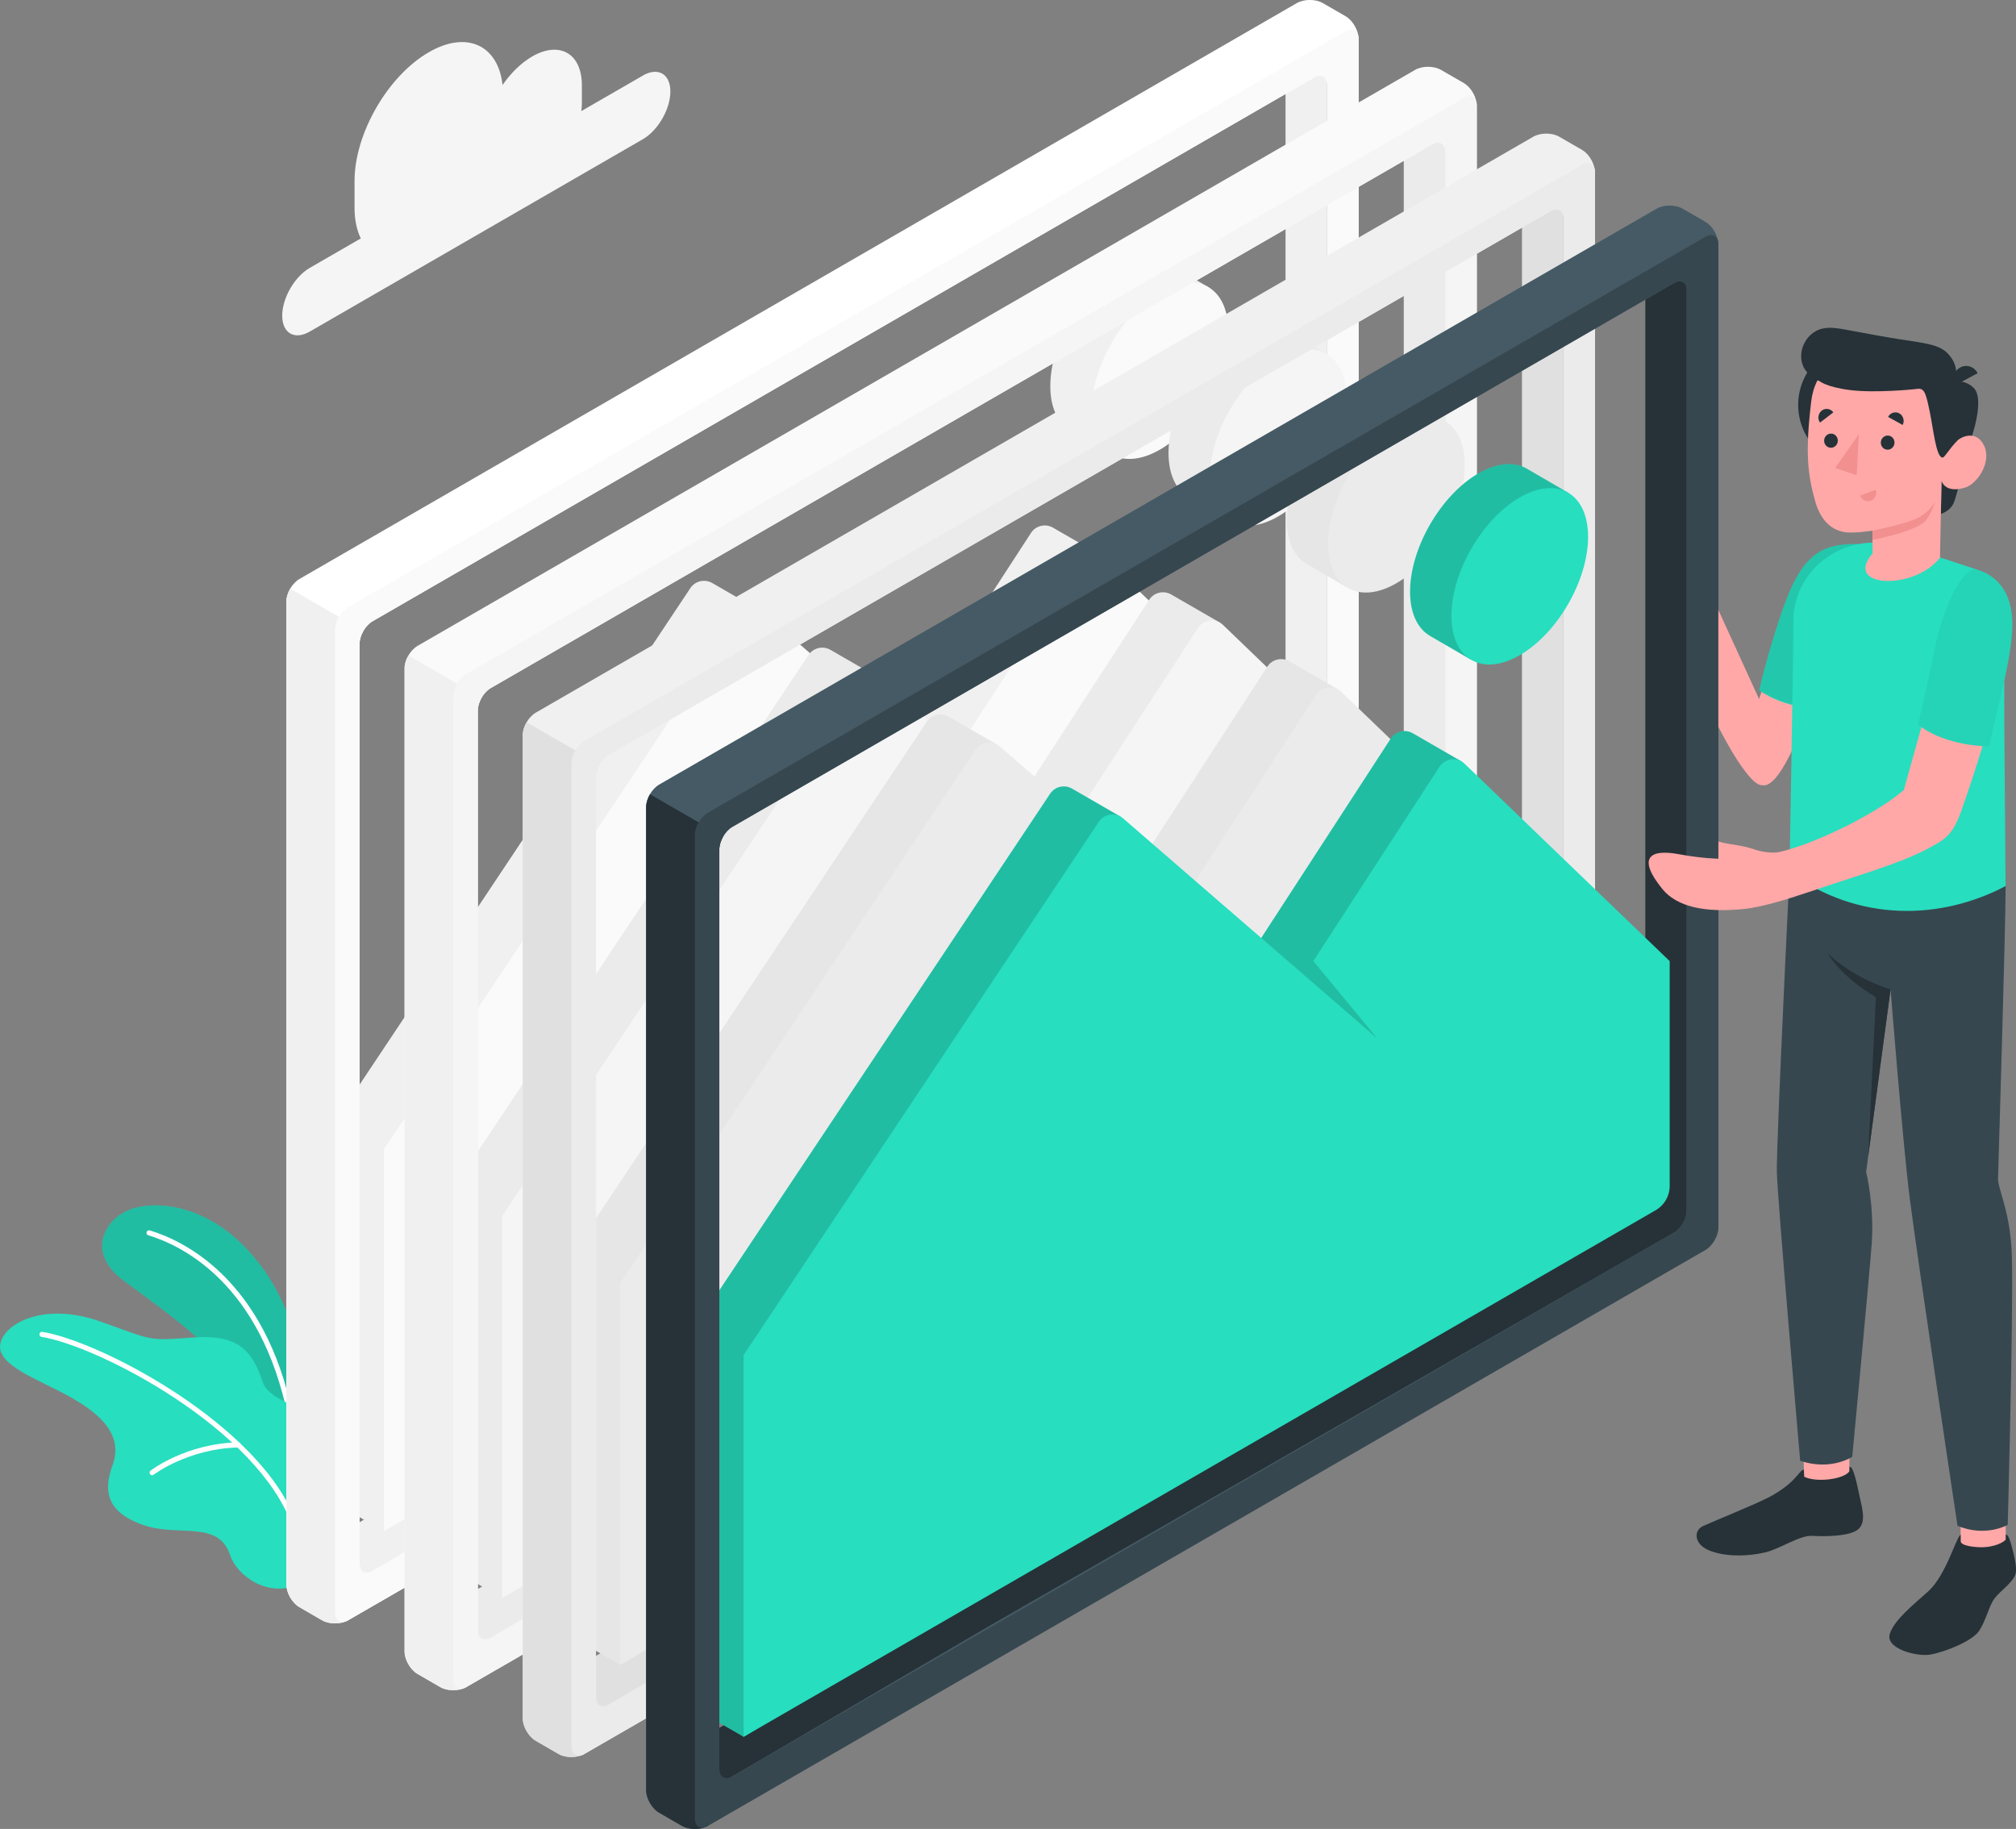 <svg xmlns="http://www.w3.org/2000/svg" id="Layer_2" viewBox="0 0 392.24 355.83"><rect x="0" y="0" width="392.24" height="355.83" fill="#808080" stroke="none"/><g id="Plant"><g id="Plants"><path d="M60.04,279.95s.96-19.17-8.56-32.7c-9.51-13.53-21.54-13.81-26.34-11.88-4.81,1.93-8.49,8.34-1.02,13.84,7.46,5.51,23.39,16.6,25.4,25.41l10.52,5.34Z" fill="#27debf" stroke-width="0"></path><path d="M60.04,279.95s.96-19.17-8.56-32.7c-9.51-13.53-21.54-13.81-26.34-11.88-4.81,1.93-8.49,8.34-1.02,13.84,7.46,5.51,23.39,16.6,25.4,25.41l10.52,5.34Z" fill="#000" opacity=".15" stroke-width="0"></path><path d="M56.54,276.14c-.23,0-.44-.16-.49-.4-5.3-26.16-20.79-33.48-27.2-35.41-.26-.08-.41-.36-.33-.62.08-.26.36-.41.62-.33,6.58,1.99,22.48,9.48,27.89,36.17.05.27-.12.53-.39.59-.03,0-.07,0-.1,0Z" fill="#fff" stroke-width="0"></path><path d="M51.12,268.89c-2.12-6.33-4.89-9.33-13.71-8.67-8.82.67-7.51.56-17.93-3.13-10.42-3.69-18.2.02-19.35,4.06-1.25,4.38,7.27,7.13,13.5,10.62,6.23,3.48,10.35,7.58,8.27,13.29-1.78,4.89-1.33,9.2,6.23,11.72,6.71,2.24,14.39-1.06,16.63,5.76,1.27,3.89,7.31,8.55,13.53,5.6,11.13-9.34,9.39-22.1,3.59-30.94-2.55-3.89-9.49-4.51-10.76-8.31Z" fill="#27debf" stroke-width="0"></path><path d="M57.3,297.16c-.21,0-.4-.13-.47-.33-6.56-18.68-37.45-34.89-48.74-36.73-.27-.04-.46-.3-.41-.57.04-.27.3-.46.57-.41,11.46,1.87,42.84,18.36,49.52,37.38.09.26-.05.55-.31.64-.05.02-.11.03-.17.03Z" fill="#fff" stroke-width="0"></path><path d="M29.6,287.01c-.15,0-.3-.07-.4-.19-.17-.22-.13-.53.09-.7.28-.21,6.93-5.26,17.03-5.51.28.01.51.21.51.49,0,.28-.21.51-.49.51-9.76.24-16.38,5.25-16.44,5.3-.09.07-.2.1-.3.1Z" fill="#fff" stroke-width="0"></path></g></g><g id="Photos"><g id="Photo"><polygon points="250.12 10.09 250.12 192.13 65.2 298.9 69.37 307.44 250.12 203.08 258.2 203.83 258.2 10.88 250.12 10.09" fill="#f0f0f0" stroke-width="0"></polygon><path d="M212.96,110.31l1.51-2.11-9.56-5.52h0s-.07-.04-.07-.04h0c-1.43-.8-3.31-.41-4.25,1.05l-26.34,40.55-27.29-23.63,1.13-1.69-9.46-5.46h0c-1.43-.86-3.35-.49-4.31.96l-69.11,103.74v74.27s9.48,5.48,9.48,5.48l170.69-104.02v-52.37s-32.42-31.19-32.42-31.19Z" fill="#f0f0f0" stroke-width="0"></path><path d="M74.68,297.9v-74.27s69.11-103.74,69.11-103.74c1.07-1.6,3.3-1.91,4.76-.64l35.19,30.47,26.34-40.55c1.09-1.68,3.45-1.96,4.9-.56l39.88,38.38v43.76c0,1.94-1.04,3.73-2.72,4.7l-177.46,102.45Z" fill="#fafafa" stroke-width="0"></path><polygon points="183.73 149.71 197.96 162.03 185.51 146.97 183.73 149.71" fill="#f0f0f0" stroke-width="0"></polygon><path d="M264.31,7.13c-.01-.11-.03-.22-.06-.32-.26-1.44-1.26-2.96-2.44-3.65l-4.44-2.56c-1.39-.81-3.65-.81-5.05,0L58.25,112.65c-.7.41-1.33,1.1-1.8,1.89-.46.79-.74,1.68-.74,2.49v191.27c0,1.61,1.13,3.57,2.53,4.38l4.42,2.56c1.21.7,3.09.79,4.47.27.06-.02.12-.05.18-.07.13-.05.27-.12.41-.2l56.16-32.41,137.93-79.64c1.39-.81,2.52-2.77,2.52-4.38V7.54c0-.14-.01-.28-.02-.41ZM258.2,195.44c0,1.61-1.13,3.57-2.53,4.38l-133.28,76.56-49.91,29.23c-1.39.81-2.52.15-2.52-1.46V125.25c0-.81.28-1.69.74-2.49s1.09-1.49,1.79-1.89L255.67,15.08c1.4-.82,2.53-.16,2.53,1.46v178.9Z" fill="#fff" stroke-width="0"></path><path d="M67.73,315.23c-.14.08-.28.15-.41.2-.06.02-.12.05-.18.07-1.38.53-3.26.43-4.47-.27l-4.42-2.56c-1.4-.81-2.53-2.77-2.53-4.38V117.03c0-.81.28-1.69.74-2.49,2.78,1.6,5.99,3.46,9.48,5.47,1.54.89,3.13,1.8,4.75,2.74-.46.79-.74,1.68-.74,2.49v178.9c0,1.61,1.13,2.26,2.52,1.46l-4.74,9.62Z" fill="#f0f0f0" stroke-width="0"></path><path d="M264.31,7.13c-.01-.11-.03-.22-.06-.32-.3-1.06-1.28-1.41-2.44-.74L67.73,118.14c-.7.4-1.33,1.1-1.8,1.88-.46.79-.74,1.69-.74,2.5v191.25c.01,1.38.84,2.05,1.95,1.73.06-.02.12-.05.18-.07.13-.05.27-.12.41-.2l194.09-112.05c1.39-.81,2.52-2.77,2.52-4.38V7.54c0-.14-.01-.28-.02-.41ZM258.2,195.44c0,1.61-1.13,3.57-2.53,4.38l-183.2,105.79c-1.39.81-2.52.15-2.52-1.46V125.25c0-.81.28-1.69.74-2.49s1.09-1.49,1.79-1.89L255.67,15.08c1.4-.82,2.53-.16,2.53,1.46v178.9Z" fill="#fafafa" stroke-width="0"></path><path d="M230.45,64.08l4.79-8.14-8.21-4.78h0s0,0,0,0h0c-2.4-1.38-5.72-1.18-9.39.94-7.34,4.24-13.29,14.55-13.29,23.02,0,4.18,1.45,7.13,3.8,8.54h0s.07.05.07.05c.02,0,.03.02.05.03l7.9,4.59,4.58-7.77c4.71-4.02,8.44-10.37,9.71-16.48Z" fill="#f0f0f0" stroke-width="0"></path><path d="M225.69,56.78c7.34-4.24,13.29-.8,13.29,7.67,0,8.48-5.95,18.78-13.29,23.02-7.34,4.24-13.29.8-13.29-7.67,0-8.48,5.95-18.78,13.29-23.02Z" fill="#fafafa" stroke-width="0"></path></g><g id="Photo-2"><polygon points="273.12 23.09 273.12 205.13 88.2 311.9 92.37 320.44 273.12 216.08 281.2 216.83 281.2 23.88 273.12 23.09" fill="#ebebeb" stroke-width="0"></polygon><path d="M235.96,123.31l1.51-2.11-9.56-5.52h0s-.07-.04-.07-.04h0c-1.43-.8-3.31-.41-4.25,1.05l-26.34,40.55-27.29-23.63,1.13-1.69-9.46-5.46h0c-1.43-.86-3.35-.49-4.31.96l-69.11,103.74v74.27s9.48,5.48,9.48,5.48l170.69-104.02v-52.37s-32.42-31.19-32.42-31.19Z" fill="#ebebeb" stroke-width="0"></path><path d="M97.68,310.9v-74.27s69.11-103.74,69.11-103.74c1.07-1.6,3.3-1.91,4.76-.64l35.19,30.47,26.34-40.55c1.09-1.68,3.45-1.96,4.9-.56l39.88,38.38v43.76c0,1.94-1.04,3.73-2.72,4.7l-177.46,102.45Z" fill="#f5f5f5" stroke-width="0"></path><polygon points="206.73 162.71 220.96 175.03 208.51 159.97 206.73 162.71" fill="#ebebeb" stroke-width="0"></polygon><path d="M287.31,20.13c-.01-.11-.03-.22-.06-.32-.26-1.44-1.26-2.96-2.44-3.65l-4.44-2.56c-1.39-.81-3.65-.81-5.05,0L81.25,125.65c-.7.41-1.33,1.1-1.8,1.89-.46.79-.74,1.68-.74,2.49v191.27c0,1.61,1.13,3.57,2.53,4.38l4.42,2.56c1.21.7,3.09.79,4.47.27.06-.02.12-.05.18-.07.13-.05.27-.12.41-.2l56.16-32.41,137.93-79.64c1.39-.81,2.52-2.77,2.52-4.38V20.54c0-.14-.01-.28-.02-.41ZM281.2,208.44c0,1.61-1.13,3.57-2.53,4.38l-133.28,76.56-49.91,29.23c-1.39.81-2.52.15-2.52-1.46v-178.9c0-.81.28-1.69.74-2.49s1.09-1.49,1.79-1.89L278.67,28.08c1.4-.82,2.53-.16,2.53,1.46v178.9Z" fill="#fafafa" stroke-width="0"></path><path d="M90.73,328.23c-.14.08-.28.15-.41.2-.06.02-.12.05-.18.07-1.38.53-3.26.43-4.47-.27l-4.42-2.56c-1.4-.81-2.53-2.77-2.53-4.38v-191.27c0-.81.28-1.69.74-2.49,2.78,1.6,5.99,3.46,9.48,5.47,1.54.89,3.13,1.8,4.75,2.74-.46.79-.74,1.68-.74,2.49v178.9c0,1.61,1.13,2.26,2.52,1.46l-4.74,9.62Z" fill="#f0f0f0" stroke-width="0"></path><path d="M287.31,20.13c-.01-.11-.03-.22-.06-.32-.3-1.06-1.28-1.41-2.44-.74l-194.09,112.06c-.7.4-1.33,1.1-1.8,1.88-.46.79-.74,1.69-.74,2.5v191.25c.01,1.38.84,2.05,1.95,1.73.06-.02.12-.05.18-.07.13-.05.27-.12.41-.2l194.09-112.05c1.39-.81,2.52-2.77,2.52-4.38V20.54c0-.14-.01-.28-.02-.41ZM281.2,208.44c0,1.61-1.13,3.57-2.53,4.38l-183.2,105.79c-1.39.81-2.52.15-2.52-1.46v-178.9c0-.81.28-1.69.74-2.49s1.09-1.49,1.79-1.89L278.67,28.08c1.4-.82,2.53-.16,2.53,1.46v178.9Z" fill="#f5f5f5" stroke-width="0"></path><path d="M253.45,77.08l4.79-8.14-8.21-4.78h0s0,0,0,0h0c-2.4-1.38-5.72-1.18-9.39.94-7.34,4.24-13.29,14.55-13.29,23.02,0,4.18,1.45,7.13,3.8,8.54h0s.07.05.07.05c.02,0,.03.02.05.03l7.9,4.59,4.58-7.77c4.71-4.02,8.44-10.37,9.71-16.48Z" fill="#ebebeb" stroke-width="0"></path><path d="M248.69,69.78c7.34-4.24,13.29-.8,13.29,7.67,0,8.48-5.95,18.78-13.29,23.02-7.34,4.24-13.29.8-13.29-7.67,0-8.48,5.95-18.78,13.29-23.02Z" fill="#f5f5f5" stroke-width="0"></path></g><g id="Photo-3"><polygon points="296.12 36.09 296.12 218.13 111.2 324.9 115.37 333.44 296.12 229.08 304.2 229.83 304.2 36.88 296.12 36.09" fill="#e0e0e0" stroke-width="0"></polygon><path d="M258.96,136.31l1.51-2.11-9.56-5.52h0s-.07-.04-.07-.04h0c-1.43-.8-3.31-.41-4.25,1.05l-26.34,40.55-27.29-23.63,1.13-1.69-9.46-5.46h0c-1.43-.86-3.35-.49-4.31.96l-69.11,103.74v74.27s9.48,5.48,9.48,5.48l170.69-104.02v-52.37s-32.42-31.19-32.42-31.19Z" fill="#e6e6e6" stroke-width="0"></path><path d="M120.68,323.9v-74.27s69.11-103.74,69.11-103.74c1.07-1.6,3.3-1.91,4.76-.64l35.19,30.47,26.34-40.55c1.09-1.68,3.45-1.96,4.9-.56l39.88,38.38v43.76c0,1.94-1.04,3.73-2.72,4.7l-177.46,102.45Z" fill="#ebebeb" stroke-width="0"></path><polygon points="229.73 175.71 243.96 188.03 231.51 172.97 229.73 175.71" fill="#e6e6e6" stroke-width="0"></polygon><path d="M310.31,33.13c-.01-.11-.03-.22-.06-.32-.26-1.44-1.26-2.96-2.44-3.65l-4.44-2.56c-1.39-.81-3.65-.81-5.05,0l-194.08,112.05c-.7.41-1.33,1.1-1.8,1.89-.46.79-.74,1.68-.74,2.49v191.27c0,1.61,1.13,3.57,2.53,4.38l4.42,2.56c1.21.7,3.09.79,4.47.27.06-.02.12-.05.18-.07.13-.05.27-.12.41-.2l56.16-32.41,137.93-79.64c1.39-.81,2.52-2.77,2.52-4.38V33.54c0-.14-.01-.28-.02-.41ZM304.2,221.44c0,1.61-1.13,3.57-2.53,4.38l-133.28,76.56-49.91,29.23c-1.39.81-2.52.15-2.52-1.46v-178.9c0-.81.28-1.69.74-2.49s1.09-1.49,1.79-1.89l183.2-105.79c1.4-.82,2.53-.16,2.53,1.46v178.9Z" fill="#f0f0f0" stroke-width="0"></path><path d="M113.73,341.23c-.14.08-.28.15-.41.2-.06.02-.12.05-.18.07-1.38.53-3.26.43-4.47-.27l-4.42-2.56c-1.4-.81-2.53-2.77-2.53-4.38v-191.27c0-.81.28-1.69.74-2.49,2.78,1.6,5.99,3.46,9.48,5.47,1.54.89,3.13,1.8,4.75,2.74-.46.79-.74,1.68-.74,2.49v178.9c0,1.61,1.13,2.26,2.52,1.46l-4.74,9.62Z" fill="#e0e0e0" stroke-width="0"></path><path d="M310.31,33.13c-.01-.11-.03-.22-.06-.32-.3-1.06-1.28-1.41-2.44-.74l-194.09,112.06c-.7.4-1.33,1.1-1.8,1.88-.46.79-.74,1.69-.74,2.5v191.25c.01,1.38.84,2.05,1.95,1.73.06-.02.12-.05.18-.07.13-.05.27-.12.41-.2l194.09-112.05c1.39-.81,2.52-2.77,2.52-4.38V33.54c0-.14-.01-.28-.02-.41ZM304.2,221.44c0,1.61-1.13,3.57-2.53,4.38l-183.2,105.79c-1.39.81-2.52.15-2.52-1.46v-178.9c0-.81.28-1.69.74-2.49s1.09-1.49,1.79-1.89l183.2-105.79c1.4-.82,2.53-.16,2.53,1.46v178.9Z" fill="#ebebeb" stroke-width="0"></path><path d="M276.45,90.08l4.79-8.14-8.21-4.78h0s0,0,0,0h0c-2.4-1.38-5.72-1.18-9.39.94-7.34,4.24-13.29,14.55-13.29,23.02,0,4.18,1.45,7.13,3.8,8.54h0s.07.05.07.05c.02,0,.03.02.05.03l7.9,4.59,4.58-7.77c4.71-4.02,8.44-10.37,9.71-16.48Z" fill="#e6e6e6" stroke-width="0"></path><path d="M271.69,82.78c7.34-4.24,13.29-.8,13.29,7.67,0,8.48-5.95,18.78-13.29,23.02-7.34,4.24-13.29.8-13.29-7.67,0-8.48,5.95-18.78,13.29-23.02Z" fill="#ebebeb" stroke-width="0"></path></g></g><g id="Character"><g id="Photo-4"><polygon points="320.12 50.09 320.12 232.13 135.2 338.9 139.37 347.44 320.12 243.08 328.2 243.83 328.2 50.88 320.12 50.09" fill="#263238" stroke-width="0"></polygon><path d="M282.96,150.31l1.51-2.11-9.56-5.52h0s-.07-.04-.07-.04h0c-1.43-.8-3.31-.41-4.25,1.05l-26.34,40.55-27.29-23.63,1.13-1.69-9.46-5.46h0c-1.43-.86-3.35-.49-4.31.96l-69.11,103.74v74.27s9.48,5.48,9.48,5.48l170.69-104.02v-52.37s-32.42-31.19-32.42-31.19Z" fill="#27debf" stroke-width="0"></path><path d="M282.96,150.31l1.51-2.11-9.56-5.52h0s-.07-.04-.07-.04h0c-1.43-.8-3.31-.41-4.25,1.05l-26.34,40.55-27.29-23.63,1.13-1.69-9.46-5.46h0c-1.43-.86-3.35-.49-4.31.96l-69.11,103.74v74.27s9.48,5.48,9.48,5.48l170.69-104.02v-52.37s-32.42-31.19-32.42-31.19Z" fill="#000" opacity=".15" stroke-width="0"></path><path d="M144.68,337.9v-74.27s69.11-103.74,69.11-103.74c1.07-1.6,3.3-1.91,4.76-.64l35.19,30.47,26.34-40.55c1.09-1.68,3.45-1.96,4.9-.56l39.88,38.38v43.76c0,1.94-1.04,3.73-2.72,4.7l-177.46,102.45Z" fill="#27debf" stroke-width="0"></path><polygon points="253.73 189.71 267.96 202.03 255.51 186.97 253.73 189.71" fill="#000" opacity=".15" stroke-width="0"></polygon><path d="M334.31,47.13c-.01-.11-.03-.22-.06-.32-.26-1.44-1.26-2.96-2.44-3.65l-4.44-2.56c-1.39-.81-3.65-.81-5.05,0l-194.08,112.05c-.7.41-1.33,1.1-1.8,1.89-.46.79-.74,1.68-.74,2.49v191.27c0,1.61,1.13,3.57,2.53,4.38l4.42,2.56c1.21.7,3.09.79,4.47.27.06-.02.12-.05.18-.07.13-.05.27-.12.41-.2l56.16-32.41,137.93-79.64c1.39-.81,2.52-2.77,2.52-4.38V47.54c0-.14-.01-.28-.02-.41ZM328.2,235.44c0,1.61-1.13,3.57-2.53,4.38l-133.28,76.56-49.91,29.23c-1.39.81-2.52.15-2.52-1.46v-178.9c0-.81.28-1.69.74-2.49s1.09-1.49,1.79-1.89l183.2-105.79c1.4-.82,2.53-.16,2.53,1.46v178.9Z" fill="#455a64" stroke-width="0"></path><path d="M137.73,355.23c-.14.08-.28.15-.41.2-.06.02-.12.05-.18.07-1.38.53-3.26.43-4.47-.27l-4.42-2.56c-1.4-.81-2.53-2.77-2.53-4.38v-191.27c0-.81.28-1.69.74-2.49,2.78,1.6,5.99,3.46,9.48,5.47,1.54.89,3.13,1.8,4.75,2.74-.46.79-.74,1.68-.74,2.49v178.9c0,1.61,1.13,2.26,2.52,1.46l-4.74,9.62Z" fill="#263238" stroke-width="0"></path><path d="M334.31,47.13c-.01-.11-.03-.22-.06-.32-.3-1.06-1.28-1.41-2.44-.74l-194.09,112.06c-.7.4-1.33,1.1-1.8,1.88-.46.79-.74,1.69-.74,2.5v191.25c.01,1.38.84,2.05,1.95,1.73.06-.02.12-.05.18-.07.13-.05.27-.12.41-.2l194.09-112.05c1.39-.81,2.52-2.77,2.52-4.38V47.54c0-.14-.01-.28-.02-.41ZM328.2,235.44c0,1.61-1.13,3.57-2.53,4.38l-183.2,105.79c-1.39.81-2.52.15-2.52-1.46v-178.9c0-.81.28-1.69.74-2.49s1.09-1.49,1.79-1.89l183.2-105.79c1.4-.82,2.53-.16,2.53,1.46v178.9Z" fill="#37474f" stroke-width="0"></path><path d="M300.45,104.08l4.79-8.14-8.21-4.78h0s0,0,0,0h0c-2.4-1.38-5.72-1.18-9.39.94-7.34,4.24-13.29,14.55-13.29,23.02,0,4.18,1.45,7.13,3.8,8.54h0s.07.05.07.05c.02,0,.03.02.05.03l7.9,4.59,4.58-7.77c4.71-4.02,8.44-10.37,9.71-16.48Z" fill="#27debf" stroke-width="0"></path><path d="M300.45,104.08l4.79-8.14-8.21-4.78h0s0,0,0,0h0c-2.4-1.38-5.72-1.18-9.39.94-7.34,4.24-13.29,14.55-13.29,23.02,0,4.18,1.45,7.13,3.8,8.54h0s.07.05.07.05c.02,0,.03.02.05.03l7.9,4.59,4.58-7.77c4.71-4.02,8.44-10.37,9.71-16.48Z" fill="#000" opacity=".15" stroke-width="0"></path><path d="M295.69,96.78c7.34-4.24,13.29-.8,13.29,7.67,0,8.48-5.95,18.78-13.29,23.02-7.34,4.24-13.29.8-13.29-7.67,0-8.48,5.95-18.78,13.29-23.02Z" fill="#27debf" stroke-width="0"></path></g><g id="Character-2"><path d="M343.15,133.2l-.89,2.81-7.93-17.33v22.72s5.66,11.36,8.44,11.36c.63,0,3.27,1.41,9.18-14.7l-8.81-4.87Z" fill="#ffa8a7" stroke-width="0"></path><path d="M353.62,137.58c-6.25.49-11.35-3.27-11.35-3.27,0,0,2.23-9.81,5.4-17.96,3.58-9.21,7.65-10.62,14-10.51l-8.05,31.74Z" fill="#27debf" stroke-width="0"></path><path d="M354,137.54c-6.25.49-11.74-3.23-11.74-3.23,0,0,2.23-9.81,5.4-17.96,3.58-9.21,7.65-10.62,14-10.51l-7.67,31.7Z" fill="#000" opacity=".1" stroke-width="0"></path><rect x="381.47" y="289.15" width="8.77" height="15.02" fill="#ffa8a7" stroke-width="0"></rect><polygon points="359.82 288.35 351.05 288.65 350.61 272.75 359.82 272.45 359.82 288.35" fill="#ffa8a7" stroke-width="0"></polygon><path d="M390.22,172.4c0,8.38-1.48,57.12-1.48,57.12.2,2.41,2.53,6.7,2.71,15.38.26,12.59-.82,51.76-.82,51.76,0,0-4.26,2.49-9.77.19,0,0-7.74-51.46-9.32-63.93-1.37-10.88-3.7-40.44-3.7-40.44l-4.76,35.52s1.62,6.49,1.09,13.95c-.41,5.77-3.79,41.47-3.79,41.47,0,0-4.13,2.8-10.13.78,0,0-4.43-50.9-4.54-56.19-.12-6.03,2.92-67.6,2.92-67.6l41.59,12Z" fill="#37474f" stroke-width="0"></path><path d="M386.6,111.72s3.36,3.06,3.36,11.02v17.19l.25,32.46c-12.59,6.64-28.61,7.08-42.04-2.73,0,0,.75-41.79.75-48.62,0-.28,0-.57.02-.86.45-9.79,10.06-16.55,19.55-14.11l7.97,2.05,7.98,2.63,2.15.96Z" fill="#27debf" stroke-width="0"></path><circle cx="361.92" cy="78.78" r="12.06" fill="#263238" stroke-width="0"></circle><path d="M382.77,87.35s-1.95,9.18-2.74,10.69c-.78,1.51-2.4,1.94-2.4,1.94l.14-6.46,5-6.17Z" fill="#263238" stroke-width="0"></path><path d="M380.31,74.2s2.1-.36,3.75,1.32c1.61,1.64.71,6.79-1.29,11.84l-3.68.42,1.23-13.58Z" fill="#263238" stroke-width="0"></path><path d="M377.98,87.78c.74.44,1.79-.98,2.7-1.93.91-.95,3.88-2.25,5.36.87,1.51,3.18-1.31,7.39-3.65,8.12-4.03,1.27-4.64-1.32-4.64-1.32l-.3,14.99h0c-5.01,6.43-18.92,5.88-13.13-.83v-4.43s-3.64.55-5.42.28c-2.96-.46-4.83-2.8-5.73-6.01-1.44-5.15-1.99-9.32-.77-19.45,1.34-11.11,14.27-11.23,21.25-6.83,6.98,4.39,4.32,16.54,4.32,16.54Z" fill="#ffa8a7" stroke-width="0"></path><path d="M377.98,89.02c.37,0,1.78-2.34,2.7-3.17,1.27-1.16-.37-11.65-.37-11.65,0,0,1.22-2.61-1.23-5.31-1.74-1.92-4.66-2.13-9.64-2.91-2.61-.41-6.57-1.14-9.18-1.63-3.11-.58-5.69-1.19-7.89.72-1.71,1.49-2.45,4.11-1.53,6.19.22.49.53.92.88,1.32.63.7,1.34,1.25,2.24,1.54,0,0,1.36,1.2,6.08,1.78,4.72.58,12.08-.11,13.08-.25,1.37-.19,1.66,1.14,2.4,4.77.65,3.18,1.19,8.58,2.43,8.6Z" fill="#263238" stroke-width="0"></path><path d="M380.31,75.01l4.46-2.4c-.63-1.28-2.15-1.78-3.38-1.12-1.23.66-1.72,2.23-1.08,3.51Z" fill="#263238" stroke-width="0"></path><path d="M364.35,103.25s6.62-1.33,8.93-2.56c1.55-.82,2.82-2.25,3.2-3.16,0,0-.43,1.96-1.82,3.73-1.69,2.16-10.31,3.76-10.31,3.76v-1.76Z" fill="#f28f8f" stroke-width="0"></path><path d="M365.94,86.12c0,.76.59,1.38,1.33,1.37.73,0,1.33-.62,1.33-1.38s-.59-1.38-1.33-1.37c-.73,0-1.33.62-1.33,1.38Z" fill="#263238" stroke-width="0"></path><path d="M367.35,81.11l2.84,1.57c.42-.82.12-1.83-.66-2.26-.78-.43-1.76-.12-2.18.69Z" fill="#263238" stroke-width="0"></path><path d="M364.95,95.28l-3.03,1.14c.3.87,1.22,1.32,2.06,1,.84-.31,1.27-1.27.97-2.14Z" fill="#f28f8f" stroke-width="0"></path><path d="M354.11,82.22l2.59-1.99c-.53-.74-1.53-.9-2.25-.35-.71.55-.87,1.6-.34,2.34Z" fill="#263238" stroke-width="0"></path><path d="M354.91,85.74c0,.76.59,1.38,1.33,1.37.73,0,1.33-.62,1.33-1.38s-.59-1.38-1.33-1.37c-.73,0-1.33.62-1.33,1.38Z" fill="#263238" stroke-width="0"></path><polygon points="361.67 84.49 361.23 92.46 357.07 91.04 361.67 84.49" fill="#f28f8f" stroke-width="0"></polygon><path d="M381.47,299.84v-1.25c-.84.37-2.79,7.81-6.27,10.98-2.77,2.52-6.54,5.44-7.5,8.25-1,2.93,5.26,4.54,7.84,4.09,3-.53,8.21-2.65,9.52-4.61,1.31-1.96,1.92-4.85,2.98-6.29,1.06-1.44,3.51-3.04,4.09-4.71.32-.91-.06-2.92-.5-4.61-.41-1.55-.85-3.26-1.38-3.11,0,.19,0,.96,0,.96-.64.71-2.4,1.41-4.39,1.48-1.28.05-4.4-.21-4.39-1.18Z" fill="#263238" stroke-width="0"></path><path d="M350.95,285.94c-.46.02-.83.66-1.83,1.75-1.21,1.31-3.2,2.73-5.16,3.71-3.29,1.64-9.67,4.18-12.56,5.48-1.81.81-1.72,3,.15,4.24s6.37,2.14,11.79.93c2.95-.66,6.79-3.38,9.22-3.24,2.43.15,6.98.11,8.77-1.12,1.79-1.24,1.08-3.88.57-6.14-.55-2.48-1.24-6.34-2.06-6.17v.85c-1.06,1.6-6.5,2.25-8.82,1.07l-.05-1.35Z" fill="#263238" stroke-width="0"></path><path d="M367.83,192.49s-7.01-1.98-12.22-7.01c0,0,2.36,4.41,9.37,8.52l-1.5,30.96,4.35-32.48Z" fill="#263238" stroke-width="0"></path><path d="M374.54,165.38c3.99-2.06,5.39-2.8,7.2-8.01,13.04-37.44,8.7-42.34,2.23-44.66l-4.89,9.93-8.67,31.07c-5.77,4.92-17.76,10.64-24.34,12.08-1.17.26-3.45-.08-4.57-.48-2.86-1-4.31-.81-7.16-1.58v3.34s-3.33-.06-7.7-.88c-5.92-1.1-8.04.86-3.17,6.81,2.75,3.36,8.14,4.66,16.01,3.83,3.21-.34,8.02-1.79,11.9-3.1,10.09-3.42,17.9-5.62,23.17-8.34Z" fill="#ffa8a7" stroke-width="0"></path><path d="M384.45,110.76c4.49,1.22,7.54,5.12,7.03,12.3-.46,6.44-3.07,15.62-4.49,22.15,0,0-8.33.1-13.82-4.24,1.37-5.78,2.7-11.82,3.73-17.05,1.94-6.93,4.92-13.38,7.56-13.17Z" fill="#27debf" stroke-width="0"></path><g opacity=".05"><path d="M384.45,110.76c4.49,1.22,7.54,5.12,7.03,12.3-.46,6.44-3.07,15.62-4.49,22.15,0,0-8.33.1-13.82-4.24,1.37-5.78,2.7-11.82,3.73-17.05,1.94-6.93,4.92-13.38,7.56-13.17Z" fill="#000" stroke-width="0"></path></g></g></g><g id="Cloud"><g id="Clouds"><path d="M125.07,14.71l-11.96,6.9c.06-.53.1-1.06.1-1.58v-3.46c0-6.16-4.33-8.66-9.67-5.58-2.16,1.25-4.15,3.23-5.76,5.54-.87-7.75-6.96-10.64-14.34-6.37-7.99,4.61-14.46,15.83-14.46,25.05v5.18c0,2.39.44,4.4,1.22,6l-9.93,5.73c-2.96,1.71-5.36,5.87-5.36,9.29s2.4,4.81,5.36,3.1L125.07,27.09c2.96-1.71,5.36-5.87,5.36-9.29s-2.4-4.81-5.36-3.1Z" fill="#f5f5f5" stroke-width="0"></path></g></g></svg>